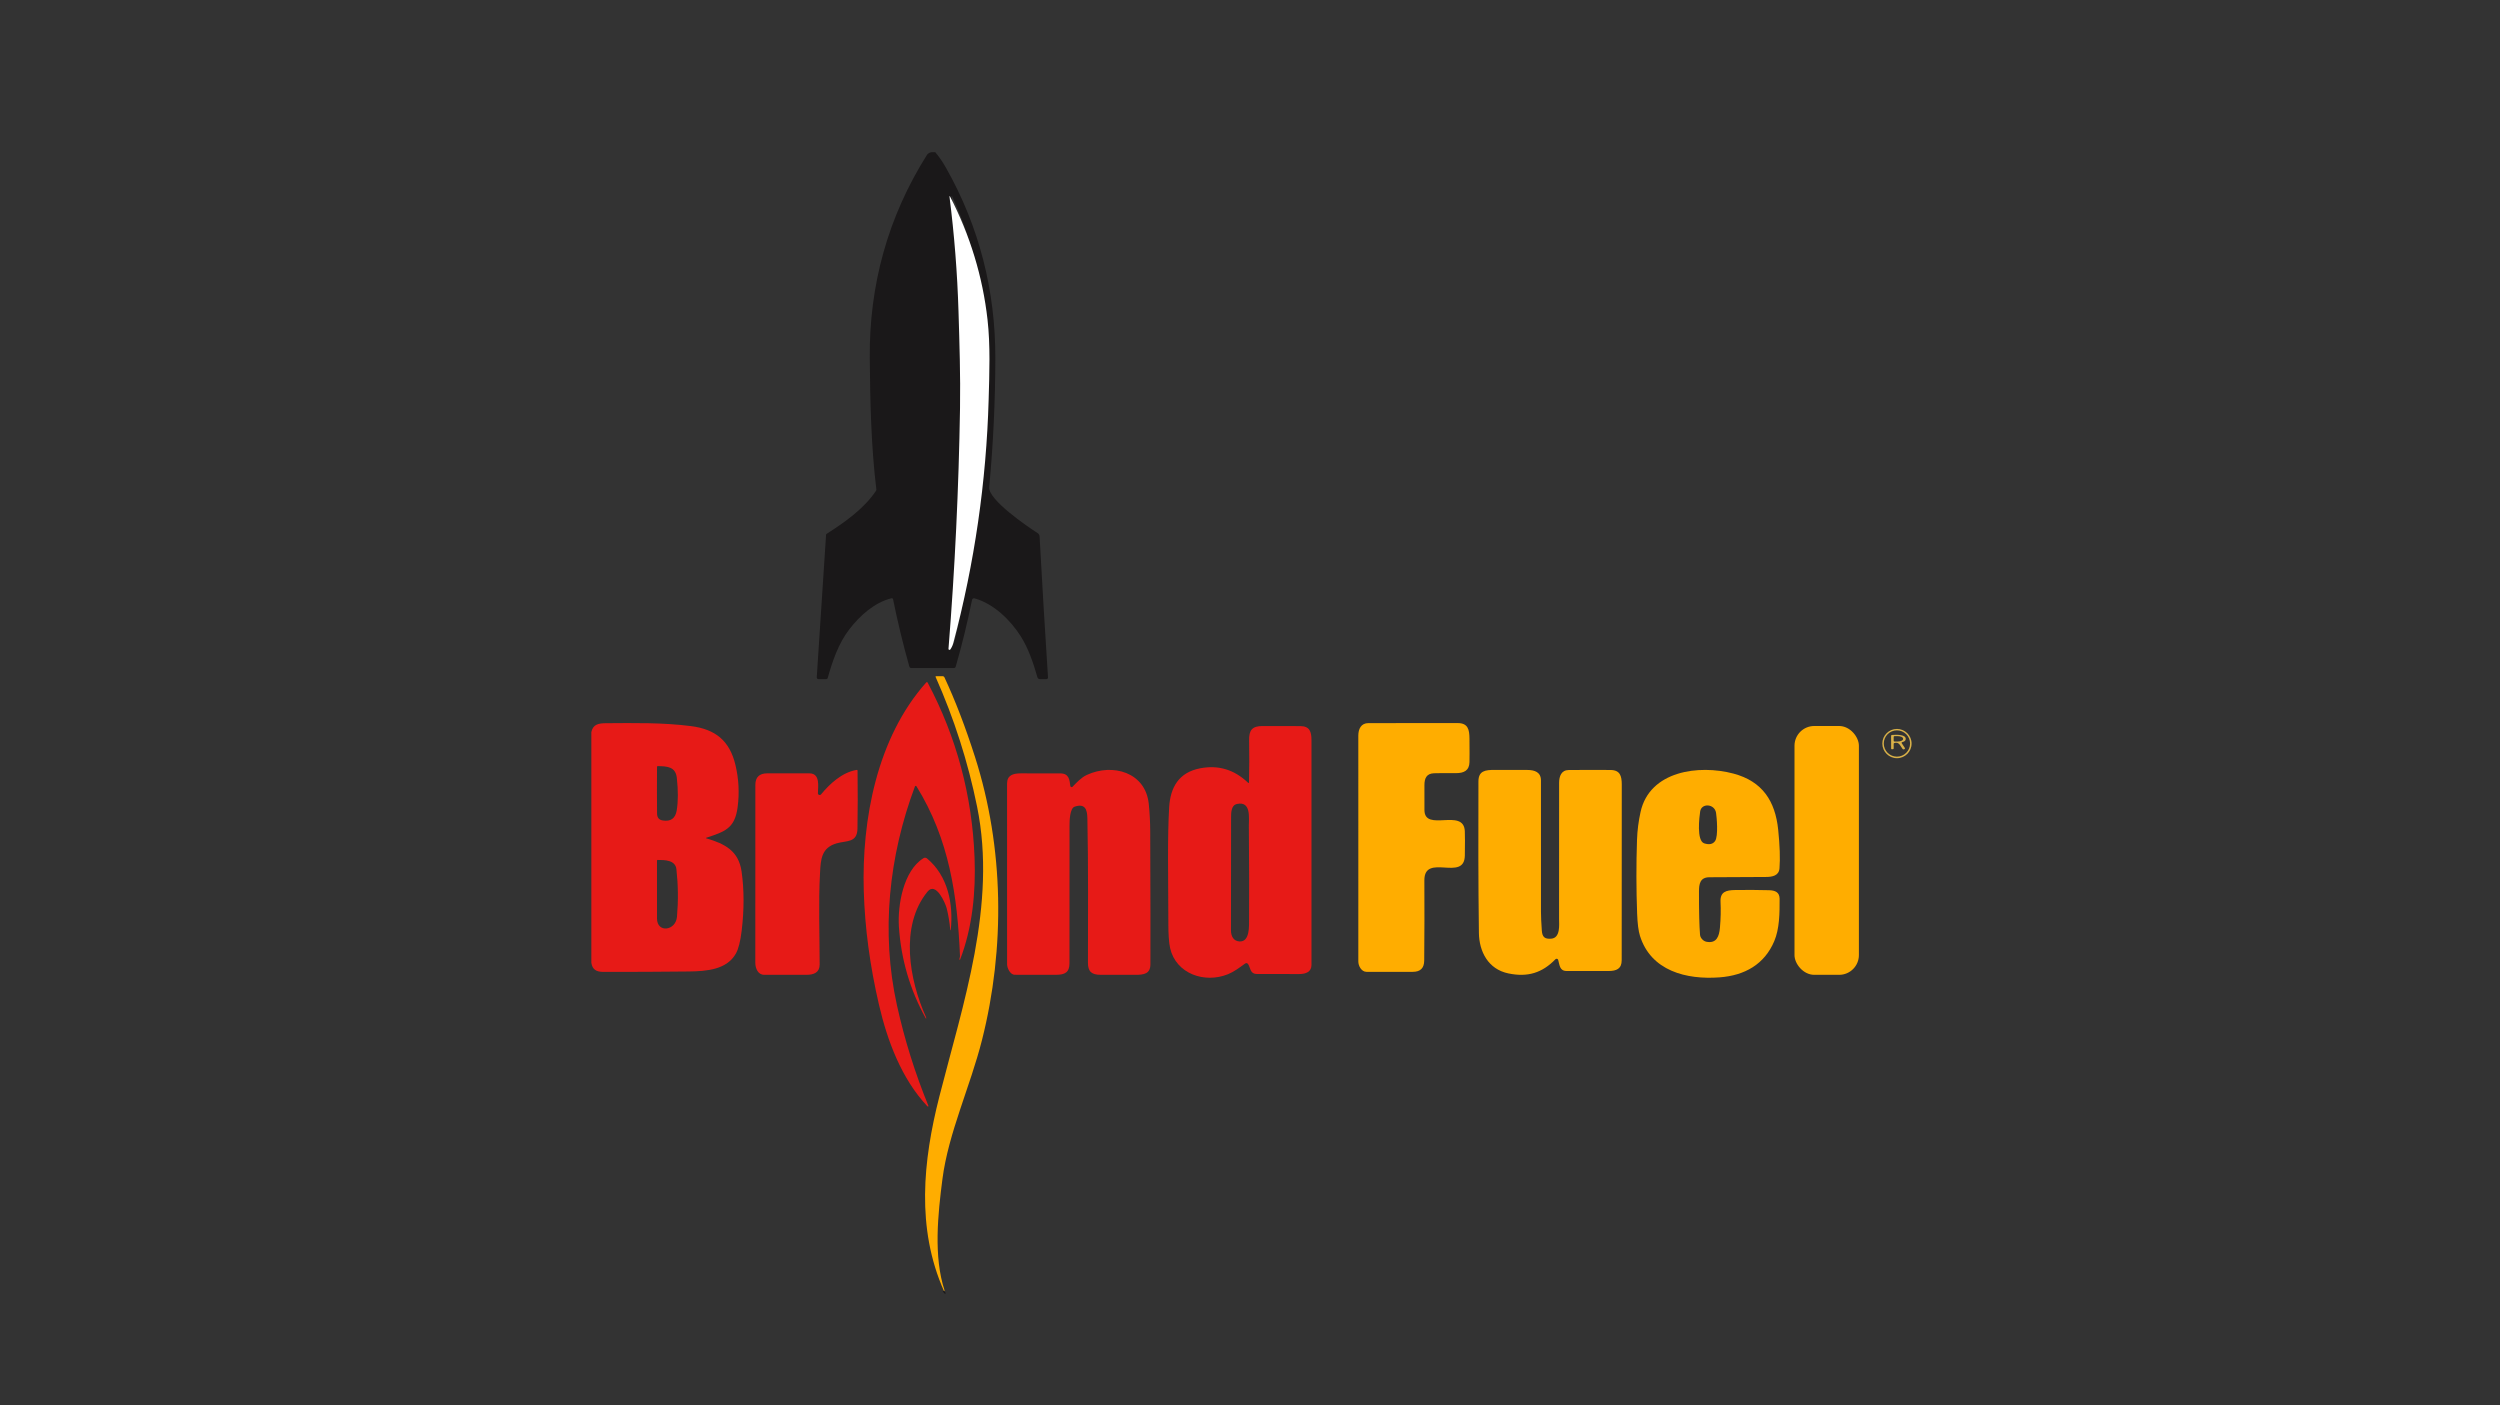 <?xml version="1.0" encoding="UTF-8"?>
<svg width="854px" height="480px" viewBox="0 0 854 480" version="1.1" xmlns="http://www.w3.org/2000/svg" xmlns:xlink="http://www.w3.org/1999/xlink">
    <rect x="0" y="0" width="854" height="480" fill="#333333" stroke="none"/>
    <title>logo-brandfuel</title>
    <g id="logo-brandfuel" stroke="none" stroke-width="1" fill="none" fill-rule="evenodd">
        <g id="logo_brandfuel_padded_color">
            <rect id="Rectangle" x="0" y="0" width="854" height="480"></rect>
        </g>
        <g id="BF_color_logo-(1)" transform="translate(202, 52)" fill-rule="nonzero">
            <path d="M116.08,0 L117.494,0 C118.765,1.489 119.982,3.261 121.145,5.315 C132.539,25.429 138.04,47.306 138.01,70.321 C137.986,85.05 137.288,99.753 135.915,114.429 C135.518,118.698 148.911,127.833 152.496,130.137 C152.885,130.386 153.096,130.784 153.126,131.329 C153.987,147.181 154.945,163.212 155.999,179.424 C156.009,179.571 155.957,179.715 155.856,179.822 C155.754,179.929 155.613,179.99 155.465,179.99 L153.238,180 C152.839,180.003 152.486,179.738 152.379,179.353 C151.011,174.523 149.262,169.4 146.674,165.333 C143.12,159.755 137.44,154.222 130.902,152.398 C130.721,152.347 130.527,152.373 130.366,152.471 C130.204,152.569 130.091,152.729 130.053,152.914 C128.497,160.59 126.638,168.196 124.475,175.731 C124.391,176.018 124.128,176.216 123.829,176.216 L109.364,176.221 C108.974,176.221 108.727,176.034 108.622,175.66 C106.483,168.078 104.632,160.425 103.069,152.701 C103.045,152.584 102.974,152.482 102.872,152.418 C102.771,152.354 102.647,152.334 102.53,152.363 C96.627,153.843 91.665,158.365 88.055,163.069 C84.48,167.727 82.37,173.78 80.759,179.576 C80.69,179.823 80.463,179.995 80.204,179.995 L77.571,179.995 C77.413,179.995 77.263,179.931 77.155,179.817 C77.047,179.703 76.991,179.55 77.001,179.394 L80.184,130.688 C80.194,130.551 80.267,130.427 80.382,130.354 C86.535,126.433 93.17,121.765 97.248,115.651 C97.342,115.51 97.38,115.355 97.359,115.187 C95.57,100.418 95.239,85.22 95.112,70.356 C94.888,45.402 101.3,22.074 114.662,0.904 C114.923,0.49 115.396,0.189 116.08,0 Z M124.216,166.414 C130.617,139.428 134.171,111.66 134.868,83.947 C135.102,74.762 135.402,65.495 134.532,56.805 C133.071,42.214 129.292,28.264 123.194,14.955 C123.182,14.915 123.14,14.891 123.1,14.902 C123.059,14.913 123.035,14.955 123.046,14.996 C124.514,27.981 125.424,41.003 125.777,54.062 C126.072,64.95 126.387,75.858 126.234,86.751 C125.851,113.957 124.69,141.197 122.751,168.47 C122.741,168.605 122.824,168.73 122.953,168.774 C123.082,168.818 123.225,168.77 123.3,168.657 C123.704,168.037 124.009,167.29 124.216,166.414 Z" id="Shape" fill="#1A1819"></path>
            <path d="M135.721,84.545 C134.933,112.458 130.908,140.426 123.659,167.606 C123.425,168.488 123.08,169.241 122.623,169.866 C122.537,169.98 122.376,170.028 122.23,169.984 C122.083,169.94 121.989,169.814 122.001,169.677 C124.197,142.208 125.511,114.772 125.945,87.37 C126.118,76.398 125.761,65.411 125.427,54.444 C125.028,41.291 123.997,28.175 122.335,15.097 C122.322,15.056 122.349,15.014 122.395,15.003 C122.441,14.992 122.489,15.015 122.502,15.056 C129.407,28.46 133.687,42.511 135.341,57.208 C136.326,65.961 135.986,75.294 135.721,84.545 Z" id="Path" fill="#FFFFFF"></path>
            <path d="M120.681,388.867 L120.45,389 C110.939,367.554 113.295,344.538 118.879,322.596 C126.964,290.827 138.585,257.068 131.784,223.605 C128.676,208.295 123.949,193.507 117.601,179.24 C117.529,179.08 117.581,179 117.755,179 L120.081,179 C120.303,179 120.503,179.126 120.594,179.322 C124.293,187.225 127.788,196.326 131.08,206.626 C140.966,237.587 141.408,271.73 133.462,303.233 C129.438,319.2 121.975,334.997 119.937,350.764 C118.392,362.725 116.837,377.213 120.681,388.867 Z" id="Path" fill="#FFAD00"></path>
            <path d="M110.546,216.632 C101.635,240.473 98.874,266.423 104.402,291.41 C106.998,303.157 110.577,314.599 115.14,325.735 C115.179,325.821 115.147,325.921 115.066,325.971 C114.985,326.021 114.878,326.005 114.816,325.934 C105.952,316.535 101.113,303.504 98.258,291.221 C95.164,277.909 93.433,264.935 93.064,252.302 C92.349,228.073 97.517,200.101 114.357,181.171 C114.576,180.923 114.764,180.945 114.92,181.237 C124.772,199.872 130.102,219.782 130.909,240.967 C131.358,252.638 130.205,264.838 125.956,275.837 C125.94,275.884 125.893,275.913 125.843,275.907 C125.793,275.9 125.755,275.86 125.752,275.811 C125.717,275.57 125.752,275.331 125.856,275.093 C125.916,274.95 125.943,274.803 125.94,274.65 C125.047,253.901 122.281,234.716 111.058,216.586 C111,216.494 110.893,216.442 110.784,216.451 C110.675,216.461 110.582,216.531 110.546,216.632 L110.546,216.632 Z" id="Path" fill="#E71A17"></path>
            <path d="M0,276.881 L0,198.088 C0.555,195.471 2.385,195.065 4.931,195.049 C14.636,194.983 24.419,194.803 34.068,196.042 C42.42,197.116 47.252,201.06 49.222,209.277 C50.366,214.052 50.615,218.885 49.969,223.776 C49.015,231.001 45.598,232.08 39.351,234.147 C39.074,234.24 39.076,234.326 39.356,234.404 C45.526,236.204 50.311,238.626 51.322,245.68 C52.217,251.919 52.226,258.686 51.348,265.98 C50.916,269.566 50.264,272.14 49.393,273.703 C46.324,279.194 39.532,279.786 33.275,279.858 C23.555,279.967 13.834,280.014 4.111,279.997 C1.742,279.991 0.353,279.241 0,276.881 Z M24.404,228.275 C27.12,228.707 28.705,227.574 29.158,224.877 C29.67,221.826 29.685,218.108 29.205,213.724 C28.79,209.95 26.016,209.745 22.693,209.709 C22.523,209.709 22.439,209.793 22.439,209.96 C22.401,215.253 22.404,220.527 22.449,225.782 C22.46,227.155 22.937,228.044 24.404,228.275 Z M22.434,261.774 C22.449,266.782 28.831,266.011 29.257,261.167 C29.73,255.751 29.666,250.337 29.065,244.925 C28.712,241.773 25.057,241.752 22.646,241.757 C22.526,241.757 22.428,241.854 22.428,241.973 C22.415,248.609 22.416,255.21 22.434,261.774 Z" id="Shape" fill="#E71A17"></path>
            <path d="M224.653,215.208 C224.774,210.445 224.789,205.68 224.7,200.911 C224.633,197.377 225.758,196.034 229.252,196.013 C233.587,195.989 237.924,195.998 242.263,196.039 C245.412,196.07 246,198.013 246,200.829 C246,226.442 246,252.053 246,277.663 C246,279.976 244.049,280.724 241.917,280.735 C237.056,280.755 232.192,280.748 227.327,280.714 C225.107,280.704 225.226,278.847 224.436,277.473 C224.127,276.94 223.722,276.856 223.224,277.222 C221.376,278.576 219.487,279.976 217.469,280.796 C209.469,284.032 199.73,280.637 197.717,271.904 C197.263,269.93 197.118,266.679 197.113,264.145 C197.061,246.535 196.772,234.074 197.386,223.772 C197.794,216.951 200.669,211.864 207.962,210.454 C214.169,209.254 219.614,210.886 224.297,215.351 C224.524,215.57 224.643,215.522 224.653,215.208 Z M221.438,269.602 C224.994,269.771 224.664,264.248 224.679,262.12 C224.741,253.973 224.717,243.31 224.607,230.131 C224.586,227.449 225.458,221.561 220.55,222.638 C218.46,223.1 218.542,225.777 218.537,227.664 C218.51,240.392 218.496,253.115 218.496,265.832 C218.496,267.709 219.316,269.499 221.438,269.602 Z" id="Shape" fill="#E71A17"></path>
            <path d="M264.777,279.979 C263.075,279.969 262.005,277.943 262.005,276.472 C262.002,250.75 262,225.026 262,199.301 C262,197.007 262.95,195.022 265.43,195.016 C275.596,195.003 285.764,194.998 295.934,195.001 C299.479,195.001 299.944,197.223 299.97,200.278 C300.008,204.252 300.01,206.952 299.975,208.378 C299.907,211.202 298.09,212.117 295.371,212.102 C291.89,212.078 289.391,212.091 287.874,212.143 C285.31,212.23 284.585,213.845 284.585,216.206 C284.581,219.041 284.583,221.875 284.59,224.707 C284.605,232.396 298.012,223.828 298.383,231.938 C298.452,233.505 298.454,236.281 298.388,240.265 C298.237,249.373 284.512,239.226 284.564,248.741 C284.616,257.871 284.599,267.002 284.512,276.132 C284.485,278.745 283.18,279.969 280.633,279.979 C275.342,280.007 270.057,280.007 264.777,279.979 Z" id="Path" fill="#FFAD00"></path>
            <rect id="Rectangle" fill="#FFAD00" x="411" y="196" width="22" height="85" rx="6.75"></rect>
            <path d="M451,202 C451,204.761 448.761,207 446,207 C443.239,207 441,204.761 441,202 C441,199.239 443.239,197 446,197 C448.761,197 451,199.239 451,202 L451,202 Z M450.481,201.979 C450.481,199.498 448.47,197.487 445.99,197.487 C443.509,197.487 441.498,199.498 441.498,201.979 C441.498,204.46 443.509,206.471 445.99,206.471 C448.47,206.471 450.481,204.46 450.481,201.979 Z" id="Shape" fill="#D9B148"></path>
            <path d="M444.881,202.084 L444.881,203.618 C444.881,203.837 444.737,203.942 444.449,203.934 C444.391,203.934 444.333,203.935 444.274,203.938 C444.207,203.94 444.142,203.922 444.093,203.887 C444.045,203.853 444.017,203.804 444.018,203.754 L444,199.333 C444,199.169 444.107,199.078 444.321,199.061 C445.966,198.916 449.052,198.912 448.999,200.428 C448.982,201.05 448.538,201.326 447.803,201.515 C447.715,201.536 447.643,201.585 447.606,201.648 C447.568,201.712 447.568,201.784 447.605,201.848 C447.835,202.251 448.181,202.771 448.643,203.408 C448.838,203.674 448.758,203.864 448.404,203.978 C448.239,204.031 448.046,203.986 447.949,203.872 C447.267,203.097 446.835,201.274 445.12,201.813 C444.961,201.865 444.881,201.956 444.881,202.084 Z M444.881,199.709 L444.881,201.059 C444.881,201.199 445.032,201.313 445.219,201.313 L446.158,201.313 C447.23,201.312 448.099,200.934 448.101,200.467 L448.101,200.301 C448.102,200.076 447.898,199.861 447.533,199.702 C447.169,199.544 446.674,199.455 446.158,199.455 L445.219,199.455 C445.032,199.455 444.881,199.569 444.881,199.709 L444.881,199.709 Z" id="Shape" fill="#D9B148"></path>
            <path d="M59.047,280.995 C56.863,280.99 56.021,278.709 56.015,276.905 C55.991,256.636 55.996,236.366 56.031,216.094 C56.035,213.489 57.391,212.182 60.101,212.172 C64.91,212.151 69.713,212.153 74.511,212.177 C78.29,212.192 77.415,216.744 77.399,218.99 C77.397,219.238 77.56,219.461 77.805,219.542 C78.05,219.624 78.321,219.547 78.48,219.351 C81.512,215.647 85.73,211.836 90.59,211.008 C90.82,210.971 90.936,211.062 90.94,211.282 C91.028,217.901 91.019,224.492 90.913,231.057 C90.828,235.954 87.198,235.111 83.833,236.071 C78.576,237.575 78.369,241.569 78.125,246.085 C77.564,256.425 77.982,267.069 77.993,277.443 C77.993,280.146 76.143,280.995 73.515,280.995 C68.692,281.002 63.869,281.002 59.047,280.995 Z" id="Path" fill="#E71A17"></path>
            <path d="M144.608,280.98 C143.075,280.975 142.021,278.653 142.021,277.404 C141.997,256.844 141.994,236.284 142.011,215.725 C142.011,212.779 144.047,212.2 146.701,212.18 C151.221,212.152 155.738,212.157 160.254,212.195 C163.114,212.22 163.371,214.277 163.618,216.492 C163.639,216.663 163.758,216.809 163.923,216.864 C164.088,216.92 164.27,216.875 164.389,216.751 C165.85,215.237 167.388,213.571 169.296,212.698 C178.106,208.65 189.314,211.799 190.419,222.602 C190.738,225.717 190.903,228.852 190.913,232.008 C190.999,254.223 191.021,269.364 190.98,277.429 C190.965,280.695 188.681,281.005 185.847,281 C181.911,280.986 177.974,280.985 174.038,280.995 C170.916,281.005 169.646,279.928 169.646,276.891 C169.656,260.425 169.79,243.949 169.45,227.488 C169.388,224.537 168.658,222.343 165.084,223.567 C163.427,224.13 163.35,228.524 163.35,229.956 C163.35,245.653 163.345,261.353 163.335,277.054 C163.33,280.187 161.735,280.99 158.747,280.99 C154.025,280.993 149.312,280.99 144.608,280.98 Z" id="Path" fill="#E71A17"></path>
            <path d="M385.427,281.865 C374.084,282.721 361.94,279.676 358.2,267.643 C357.687,265.988 357.368,263.478 357.244,260.114 C356.933,251.724 356.919,243.325 357.202,234.918 C357.313,231.689 357.719,228.493 358.423,225.332 C361.531,211.338 378.294,209.098 390.154,212.26 C400.101,214.91 404.419,221.714 405.423,231.381 C405.988,236.85 406.138,241.268 405.873,244.635 C405.676,247.123 403.478,247.574 401.192,247.574 C394.765,247.581 388.337,247.613 381.91,247.67 C378.765,247.701 378.377,249.905 378.372,252.524 C378.358,259.384 378.479,264.324 378.734,267.344 C378.822,268.368 379.789,269.482 380.917,269.705 C384.418,270.389 385.277,267.79 385.53,264.917 C385.803,261.8 385.87,258.851 385.732,256.071 C385.561,252.661 387.62,252.083 390.682,252.033 C394.554,251.969 398.423,251.989 402.288,252.094 C404.43,252.154 405.904,252.793 405.914,255.052 C405.935,259.856 405.893,265.247 404.088,269.497 C400.757,277.376 394.059,281.217 385.427,281.865 Z M380.162,236.088 C381.893,236.645 383.134,236.373 383.886,235.272 C385.034,233.585 384.418,227.004 384.206,225.671 C383.71,222.525 379.231,222.261 378.781,225.164 C378.501,226.963 377.477,235.227 380.162,236.088 Z" id="Shape" fill="#FFAD00"></path>
            <path d="M330.273,275.892 C330.219,275.706 330.068,275.563 329.877,275.517 C329.686,275.471 329.484,275.529 329.349,275.669 C324.804,280.358 319.862,281.879 313.295,280.526 C306.321,279.091 303.282,273.018 303.195,266.676 C302.962,249.425 302.983,232.195 303.03,214.944 C303.04,211.299 305.356,210.995 308.554,211 C312.262,211.01 315.969,211.015 319.677,211.015 C322.277,211.015 324.386,211.776 324.392,214.589 C324.405,229.574 324.407,244.561 324.397,259.549 C324.397,261.073 324.493,263.185 324.686,265.886 C324.846,268.086 325.671,268.836 327.9,268.653 C331.119,268.39 330.577,263.817 330.577,261.8 C330.594,246.332 330.599,230.862 330.592,215.39 C330.592,213.17 331.371,211.066 333.848,211.041 C338.611,210.993 343.372,210.988 348.132,211.025 C351.454,211.051 351.991,213.109 351.996,216.014 C352.006,236.017 351.997,256.021 351.97,276.024 C351.965,278.944 350.206,279.694 347.456,279.699 C342.693,279.703 337.931,279.701 333.172,279.694 C330.727,279.694 330.768,277.616 330.273,275.892 Z" id="Path" fill="#FFAD00"></path>
            <path d="M121.374,258.23 C120.972,256.637 117.746,249.023 114.85,252.571 C105.245,264.342 108.635,282.816 114.253,295.283 C114.338,295.469 114.385,295.644 114.392,295.81 C114.399,296.049 114.344,296.062 114.227,295.85 C108.833,286.062 105.779,275.618 105.064,264.516 C104.606,257.369 106.523,245.464 113.459,241.154 C113.828,240.924 114.311,240.954 114.649,241.229 C121.859,247.196 123.719,256.901 122.771,265.705 C122.769,265.749 122.731,265.784 122.686,265.782 C122.64,265.781 122.605,265.744 122.606,265.7 C122.414,263.199 122.003,260.709 121.374,258.23 Z" id="Path" fill="#E71A17"></path>
            <path d="M120.38,389 C120.78,389.263 120.986,389.486 120.997,389.667 C121.025,390.095 120.867,390.11 120.524,389.714 L120,389.11 L120.38,389 Z" id="Path" fill="#1A1819"></path>
        </g>
    </g>
</svg>